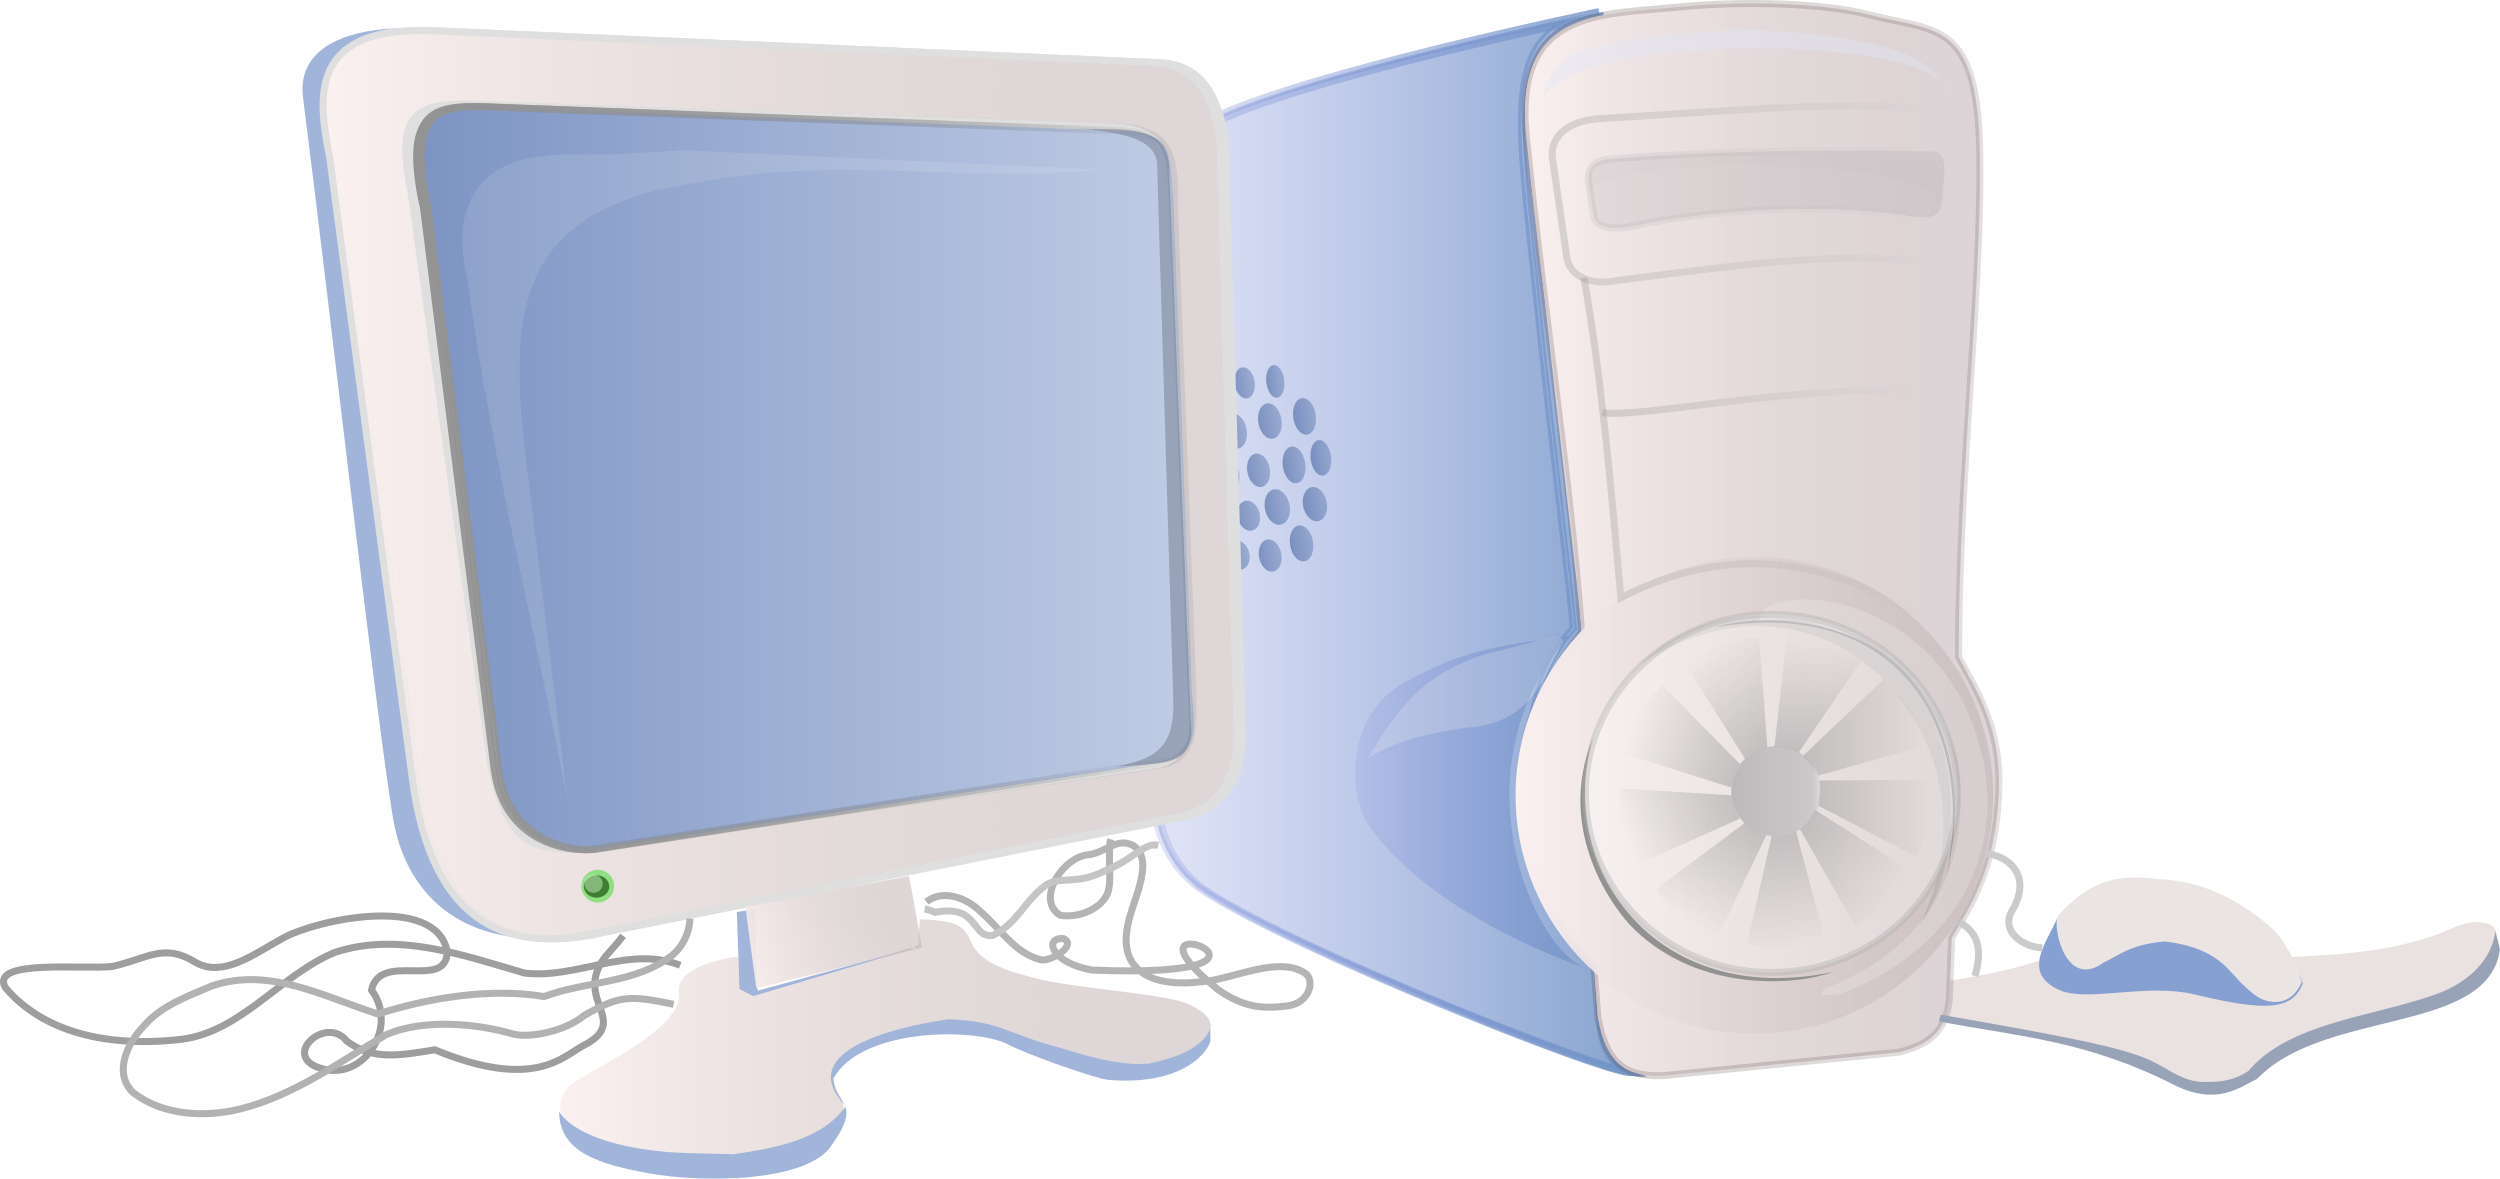 <?xml version="1.0" encoding="UTF-8" standalone="no"?>
<!-- Created with Inkscape (http://www.inkscape.org/) -->
<svg
   xmlns:dc="http://purl.org/dc/elements/1.1/"
   xmlns:cc="http://creativecommons.org/ns#"
   xmlns:rdf="http://www.w3.org/1999/02/22-rdf-syntax-ns#"
   xmlns:svg="http://www.w3.org/2000/svg"
   xmlns="http://www.w3.org/2000/svg"
   xmlns:xlink="http://www.w3.org/1999/xlink"
   xmlns:sodipodi="http://sodipodi.sourceforge.net/DTD/sodipodi-0.dtd"
   xmlns:inkscape="http://www.inkscape.org/namespaces/inkscape"
   width="355.917"
   height="167.811"
   id="svg2"
   sodipodi:version="0.32"
   inkscape:version="0.46"
   sodipodi:docname="buggi_computer.svg"
   inkscape:output_extension="org.inkscape.output.svg.inkscape"
   version="1.0">
  <defs
     id="defs4">
    <linearGradient
       id="linearGradient4515">
      <stop
         style="stop-color: rgb(125, 148, 195); stop-opacity: 1;"
         offset="0"
         id="stop4517" />
      <stop
         id="stop4549"
         offset="1"
         style="stop-color: rgb(130, 154, 202); stop-opacity: 0.498;" />
      <stop
         style="stop-color: rgb(135, 160, 210); stop-opacity: 0;"
         offset="1"
         id="stop4519" />
    </linearGradient>
    <linearGradient
       id="linearGradient4505">
      <stop
         id="stop4513"
         offset="0"
         style="stop-color: rgb(84, 84, 106); stop-opacity: 0.498;" />
      <stop
         style="stop-color: rgb(179, 179, 195); stop-opacity: 0;"
         offset="1"
         id="stop4509" />
    </linearGradient>
    <linearGradient
       id="linearGradient3808">
      <stop
         style="stop-color: rgb(140, 176, 226); stop-opacity: 0.812;"
         offset="0"
         id="stop3810" />
      <stop
         id="stop3911"
         offset="1"
         style="stop-color: rgb(206, 214, 221); stop-opacity: 0.46;" />
      <stop
         style="stop-color: rgb(0, 0, 0); stop-opacity: 0;"
         offset="1"
         id="stop3812" />
    </linearGradient>
    <linearGradient
       id="linearGradient3800">
      <stop
         id="stop3802"
         offset="0"
         style="stop-color: rgb(97, 97, 243); stop-opacity: 1;" />
      <stop
         style="stop-color: rgb(105, 122, 220); stop-opacity: 0.925;"
         offset="0.5"
         id="stop3804" />
      <stop
         id="stop3806"
         offset="1"
         style="stop-color: rgb(113, 148, 197); stop-opacity: 0.855;" />
    </linearGradient>
    <linearGradient
       id="linearGradient3393">
      <stop
         style="stop-color: rgb(251, 241, 241); stop-opacity: 1;"
         offset="0"
         id="stop3395" />
      <stop
         id="stop3401"
         offset="1"
         style="stop-color: rgb(190, 175, 175); stop-opacity: 0.498;" />
      <stop
         style="stop-color: rgb(251, 241, 241); stop-opacity: 0;"
         offset="1"
         id="stop3397" />
    </linearGradient>
    <linearGradient
       id="linearGradient3385">
      <stop
         style="stop-color: rgb(251, 241, 241); stop-opacity: 1;"
         offset="0"
         id="stop3387" />
      <stop
         style="stop-color: rgb(251, 241, 241); stop-opacity: 0;"
         offset="1"
         id="stop3389" />
    </linearGradient>
    <linearGradient
       id="linearGradient3596">
      <stop
         style="stop-color: rgb(97, 97, 243); stop-opacity: 1;"
         offset="0"
         id="stop3598" />
      <stop
         id="stop3798"
         offset="0.5"
         style="stop-color: rgb(105, 122, 220); stop-opacity: 0.925;" />
      <stop
         style="stop-color: rgb(113, 148, 197); stop-opacity: 0.855;"
         offset="1"
         id="stop3600" />
    </linearGradient>
    <linearGradient
       id="linearGradient3353">
      <stop
         style="stop-color: rgb(15, 25, 44); stop-opacity: 1;"
         offset="0"
         id="stop3355" />
      <stop
         id="stop3365"
         offset="0.136"
         style="stop-color: rgb(12, 53, 129); stop-opacity: 0.728;" />
      <stop
         style="stop-color: rgb(236, 240, 247); stop-opacity: 0;"
         offset="1"
         id="stop3357" />
    </linearGradient>
    <linearGradient
       id="linearGradient8225">
      <stop
         style="stop-color: rgb(35, 57, 125); stop-opacity: 0.08;"
         offset="0"
         id="stop8235" />
      <stop
         id="stop8237"
         offset="0.5"
         style="stop-color: rgb(6, 19, 60); stop-opacity: 0.739;" />
      <stop
         style="stop-color: rgb(20, 43, 115); stop-opacity: 0;"
         offset="1"
         id="stop8229" />
    </linearGradient>
    <linearGradient
       id="linearGradient8219">
      <stop
         style="stop-color: rgb(88, 95, 138); stop-opacity: 0.165;"
         offset="0"
         id="stop8221" />
      <stop
         style="stop-color: rgb(113, 148, 197); stop-opacity: 0.855;"
         offset="1"
         id="stop8223" />
    </linearGradient>
    <linearGradient
       inkscape:collect="always"
       id="linearGradient3454">
      <stop
         style="stop-color: rgb(147, 147, 147); stop-opacity: 1;"
         offset="0"
         id="stop3456" />
      <stop
         style="stop-color: rgb(147, 147, 147); stop-opacity: 0;"
         offset="1"
         id="stop3458" />
    </linearGradient>
    <linearGradient
       inkscape:collect="always"
       id="linearGradient3446">
      <stop
         style="stop-color: rgb(147, 147, 147); stop-opacity: 1;"
         offset="0"
         id="stop3448" />
      <stop
         style="stop-color: rgb(147, 147, 147); stop-opacity: 0;"
         offset="1"
         id="stop3450" />
    </linearGradient>
    <linearGradient
       id="linearGradient3380">
      <stop
         style="stop-color: rgb(147, 147, 147); stop-opacity: 0.324;"
         offset="0"
         id="stop3382" />
      <stop
         style="stop-color: rgb(147, 147, 147); stop-opacity: 0;"
         offset="1"
         id="stop3384" />
    </linearGradient>
    <linearGradient
       id="linearGradient3372">
      <stop
         style="stop-color: rgb(147, 147, 147); stop-opacity: 0.483;"
         offset="0"
         id="stop3374" />
      <stop
         style="stop-color: rgb(147, 147, 147); stop-opacity: 0;"
         offset="1"
         id="stop3376" />
    </linearGradient>
    <linearGradient
       id="linearGradient3364">
      <stop
         style="stop-color: rgb(123, 125, 130); stop-opacity: 0.949;"
         offset="0"
         id="stop3366" />
      <stop
         id="stop4416"
         offset="0.881"
         style="stop-color: rgb(139, 139, 144); stop-opacity: 0.642;" />
      <stop
         id="stop3478"
         offset="0.947"
         style="stop-color: rgb(192, 192, 197); stop-opacity: 0.994;" />
      <stop
         style="stop-color: rgb(190, 196, 217); stop-opacity: 0;"
         offset="1"
         id="stop3368" />
    </linearGradient>
    <linearGradient
       id="linearGradient3342">
      <stop
         id="stop3344"
         offset="0"
         style="stop-color: rgb(251, 251, 251); stop-opacity: 0.46;" />
      <stop
         style="stop-color: rgb(94, 91, 99); stop-opacity: 0.125;"
         offset="1"
         id="stop7811" />
      <stop
         id="stop3346"
         offset="1"
         style="stop-color: rgb(0, 0, 0); stop-opacity: 0;" />
    </linearGradient>
    <linearGradient
       id="linearGradient3298">
      <stop
         id="stop3300"
         offset="0"
         style="stop-color: rgb(140, 152, 226); stop-opacity: 0.165;" />
      <stop
         id="stop3302"
         offset="1"
         style="stop-color: rgb(113, 148, 197); stop-opacity: 0.855;" />
    </linearGradient>
    <linearGradient
       id="linearGradient3282">
      <stop
         id="stop3314"
         offset="0"
         style="stop-color: rgb(93, 71, 71); stop-opacity: 0.239;" />
      <stop
         style="stop-color: rgb(51, 22, 22); stop-opacity: 0.131;"
         offset="1"
         id="stop3286" />
    </linearGradient>
    <linearGradient
       id="linearGradient3274">
      <stop
         style="stop-color: rgb(237, 239, 251); stop-opacity: 1;"
         offset="0"
         id="stop3276" />
      <stop
         style="stop-color: rgb(241, 234, 234); stop-opacity: 0.852;"
         offset="0"
         id="stop3278" />
    </linearGradient>
    <inkscape:perspective
       sodipodi:type="inkscape:persp3d"
       inkscape:vp_x="0 : 526.18109 : 1"
       inkscape:vp_y="0 : 1000 : 0"
       inkscape:vp_z="744.09448 : 526.18109 : 1"
       inkscape:persp3d-origin="372.04724 : 350.78739 : 1"
       id="perspective10" />
    <filter
       inkscape:collect="always"
       id="filter7082"
       x="-0.429"
       width="1.859"
       y="-0.429"
       height="1.858">
      <feGaussianBlur
         inkscape:collect="always"
         stdDeviation="2.294"
         id="feGaussianBlur7084" />
    </filter>
    <filter
       inkscape:collect="always"
       id="filter7205">
      <feGaussianBlur
         inkscape:collect="always"
         stdDeviation="0.809"
         id="feGaussianBlur7207" />
    </filter>
    <linearGradient
       inkscape:collect="always"
       xlink:href="#linearGradient3364"
       id="linearGradient7340"
       gradientUnits="userSpaceOnUse"
       x1="137.693"
       y1="223.726"
       x2="192.457"
       y2="223.726" />
    <linearGradient
       inkscape:collect="always"
       xlink:href="#linearGradient3298"
       id="linearGradient7356"
       x1="137.693"
       y1="223.726"
       x2="192.457"
       y2="223.726"
       gradientUnits="userSpaceOnUse" />
    <filter
       inkscape:collect="always"
       id="filter8215"
       x="-0.069"
       width="1.138"
       y="-0.209"
       height="1.418">
      <feGaussianBlur
         inkscape:collect="always"
         stdDeviation="0.699"
         id="feGaussianBlur8217" />
    </filter>
    <linearGradient
       inkscape:collect="always"
       xlink:href="#linearGradient3298"
       id="linearGradient8285"
       x1="77.53"
       y1="176.967"
       x2="115.068"
       y2="176.967"
       gradientUnits="userSpaceOnUse" />
    <filter
       inkscape:collect="always"
       id="filter3303">
      <feGaussianBlur
         inkscape:collect="always"
         stdDeviation="0.8"
         id="feGaussianBlur3305" />
    </filter>
    <linearGradient
       inkscape:collect="always"
       xlink:href="#linearGradient3353"
       id="linearGradient3359"
       x1="85.642"
       y1="171.61"
       x2="96.325"
       y2="171.61"
       gradientUnits="userSpaceOnUse" />
    <linearGradient
       inkscape:collect="always"
       xlink:href="#linearGradient3298"
       id="linearGradient3516"
       gradientUnits="userSpaceOnUse"
       gradientTransform="translate(-5.38575e-2,0.101)"
       x1="66.136"
       y1="194.224"
       x2="143.839"
       y2="194.224" />
    <linearGradient
       inkscape:collect="always"
       xlink:href="#linearGradient3298"
       id="linearGradient3518"
       gradientUnits="userSpaceOnUse"
       gradientTransform="translate(-5.38575e-2,0.101)"
       x1="66.136"
       y1="193.621"
       x2="143.839"
       y2="193.621" />
    <linearGradient
       inkscape:collect="always"
       xlink:href="#linearGradient3274"
       id="linearGradient3520"
       gradientUnits="userSpaceOnUse"
       gradientTransform="matrix(1,0,0,1,3.97049e-4,-9.1714e-2)"
       x1="126.216"
       y1="192.973"
       x2="195.083"
       y2="192.973" />
    <linearGradient
       inkscape:collect="always"
       xlink:href="#linearGradient3282"
       id="linearGradient3522"
       gradientUnits="userSpaceOnUse"
       gradientTransform="matrix(1,0,0,1,3.97049e-4,-9.1714e-2)"
       x1="126.216"
       y1="192.973"
       x2="195.083"
       y2="192.973" />
    <linearGradient
       inkscape:collect="always"
       xlink:href="#linearGradient3298"
       id="linearGradient3524"
       gradientUnits="userSpaceOnUse"
       x1="102.293"
       y1="229.729"
       x2="138.108"
       y2="229.729" />
    <linearGradient
       inkscape:collect="always"
       xlink:href="#linearGradient3380"
       id="linearGradient3528"
       gradientUnits="userSpaceOnUse"
       gradientTransform="translate(-0.578,-1.173)"
       x1="131.941"
       y1="143.56"
       x2="188.172"
       y2="143.56" />
    <linearGradient
       inkscape:collect="always"
       xlink:href="#linearGradient3446"
       id="linearGradient3530"
       gradientUnits="userSpaceOnUse"
       x1="136.511"
       y1="142.167"
       x2="188.242"
       y2="142.167" />
    <linearGradient
       inkscape:collect="always"
       xlink:href="#linearGradient3353"
       id="linearGradient3590"
       gradientUnits="userSpaceOnUse"
       x1="85.642"
       y1="171.61"
       x2="96.325"
       y2="171.61" />
    <linearGradient
       inkscape:collect="always"
       xlink:href="#linearGradient3380"
       id="linearGradient3592"
       gradientUnits="userSpaceOnUse"
       x1="135.807"
       y1="177.815"
       x2="186.512"
       y2="177.815" />
    <linearGradient
       inkscape:collect="always"
       xlink:href="#linearGradient3380"
       id="linearGradient3594"
       gradientUnits="userSpaceOnUse"
       gradientTransform="matrix(0.997,7.12374e-2,-7.12374e-2,0.997,14.084,1.661)"
       x1="137.831"
       y1="170.187"
       x2="180.665"
       y2="170.187" />
    <filter
       inkscape:collect="always"
       id="filter3623"
       x="-0.039"
       width="1.078"
       y="-0.222"
       height="1.443">
      <feGaussianBlur
         inkscape:collect="always"
         stdDeviation="0.931"
         id="feGaussianBlur3625" />
    </filter>
    <linearGradient
       inkscape:collect="always"
       xlink:href="#linearGradient3393"
       id="linearGradient3634"
       x1="128.818"
       y1="180.428"
       x2="262.525"
       y2="180.428"
       gradientUnits="userSpaceOnUse" />
    <filter
       inkscape:collect="always"
       id="filter4469"
       x="-0.274"
       width="1.548"
       y="-0.621"
       height="2.241">
      <feGaussianBlur
         inkscape:collect="always"
         stdDeviation="0.538"
         id="feGaussianBlur4471" />
    </filter>
    <linearGradient
       inkscape:collect="always"
       xlink:href="#linearGradient4515"
       id="linearGradient4525"
       gradientUnits="userSpaceOnUse"
       x1="144.875"
       y1="182.859"
       x2="254.631"
       y2="182.859"
       gradientTransform="translate(-47.563,67.073)" />
    <linearGradient
       inkscape:collect="always"
       xlink:href="#linearGradient3393"
       id="linearGradient4529"
       gradientUnits="userSpaceOnUse"
       x1="128.818"
       y1="180.428"
       x2="262.525"
       y2="180.428"
       gradientTransform="translate(-40.483,57.507)" />
    <linearGradient
       inkscape:collect="always"
       xlink:href="#linearGradient4515"
       id="linearGradient4532"
       gradientUnits="userSpaceOnUse"
       gradientTransform="translate(-39.566,58.577)"
       x1="144.875"
       y1="182.859"
       x2="254.631"
       y2="182.859" />
    <linearGradient
       inkscape:collect="always"
       xlink:href="#linearGradient3353"
       id="linearGradient3506"
       gradientUnits="userSpaceOnUse"
       x1="85.642"
       y1="171.61"
       x2="96.325"
       y2="171.61" />
    <linearGradient
       inkscape:collect="always"
       xlink:href="#linearGradient3446"
       id="linearGradient3572"
       gradientUnits="userSpaceOnUse"
       gradientTransform="translate(-102.685,-78.182)"
       x1="144.875"
       y1="182.859"
       x2="254.631"
       y2="182.859" />
    <linearGradient
       inkscape:collect="always"
       xlink:href="#linearGradient4515"
       id="linearGradient3575"
       gradientUnits="userSpaceOnUse"
       gradientTransform="translate(-292.775,-19.784)"
       x1="144.875"
       y1="182.859"
       x2="254.631"
       y2="182.859" />
    <linearGradient
       inkscape:collect="always"
       xlink:href="#linearGradient3446"
       id="linearGradient3577"
       gradientUnits="userSpaceOnUse"
       gradientTransform="translate(-292.775,-19.784)"
       x1="144.875"
       y1="182.859"
       x2="254.631"
       y2="182.859" />
    <linearGradient
       inkscape:collect="always"
       xlink:href="#linearGradient3393"
       id="linearGradient3663"
       gradientUnits="userSpaceOnUse"
       gradientTransform="translate(-114.954,-104.34)"
       x1="128.818"
       y1="180.428"
       x2="262.525"
       y2="180.428" />
    <linearGradient
       inkscape:collect="always"
       xlink:href="#linearGradient4515"
       id="linearGradient3670"
       gradientUnits="userSpaceOnUse"
       gradientTransform="translate(-113.526,-92.118)"
       x1="144.875"
       y1="182.859"
       x2="254.631"
       y2="182.859" />
    <linearGradient
       inkscape:collect="always"
       xlink:href="#linearGradient3446"
       id="linearGradient3672"
       gradientUnits="userSpaceOnUse"
       gradientTransform="translate(-113.526,-92.118)"
       x1="144.875"
       y1="182.859"
       x2="254.631"
       y2="182.859" />
    <linearGradient
       inkscape:collect="always"
       xlink:href="#linearGradient3446"
       id="linearGradient3678"
       gradientUnits="userSpaceOnUse"
       gradientTransform="translate(-141.564,-128.085)"
       x1="144.875"
       y1="182.859"
       x2="254.631"
       y2="182.859" />
    <linearGradient
       inkscape:collect="always"
       xlink:href="#linearGradient4515"
       id="linearGradient3686"
       gradientUnits="userSpaceOnUse"
       gradientTransform="translate(-552.657,372.581)"
       x1="144.875"
       y1="182.859"
       x2="254.631"
       y2="182.859" />
    <linearGradient
       inkscape:collect="always"
       xlink:href="#linearGradient3446"
       id="linearGradient3688"
       gradientUnits="userSpaceOnUse"
       gradientTransform="translate(-552.657,372.581)"
       x1="144.875"
       y1="182.859"
       x2="254.631"
       y2="182.859" />
    <linearGradient
       inkscape:collect="always"
       xlink:href="#linearGradient4515"
       id="linearGradient3699"
       gradientUnits="userSpaceOnUse"
       gradientTransform="translate(-552.657,372.581)"
       x1="144.875"
       y1="182.859"
       x2="254.631"
       y2="182.859" />
    <linearGradient
       inkscape:collect="always"
       xlink:href="#linearGradient3446"
       id="linearGradient3701"
       gradientUnits="userSpaceOnUse"
       gradientTransform="translate(-552.657,372.581)"
       x1="144.875"
       y1="182.859"
       x2="254.631"
       y2="182.859" />
    <linearGradient
       inkscape:collect="always"
       xlink:href="#linearGradient3353"
       id="linearGradient3503"
       gradientUnits="userSpaceOnUse"
       x1="85.642"
       y1="171.61"
       x2="96.325"
       y2="171.61" />
    <linearGradient
       inkscape:collect="always"
       xlink:href="#linearGradient3353"
       id="linearGradient3815"
       gradientUnits="userSpaceOnUse"
       x1="85.642"
       y1="171.61"
       x2="96.325"
       y2="171.61" />
    <linearGradient
       inkscape:collect="always"
       xlink:href="#linearGradient3353"
       id="linearGradient4110"
       gradientUnits="userSpaceOnUse"
       x1="85.642"
       y1="171.61"
       x2="96.325"
       y2="171.61" />
    <linearGradient
       inkscape:collect="always"
       xlink:href="#linearGradient3393"
       id="linearGradient4112"
       gradientUnits="userSpaceOnUse"
       gradientTransform="translate(-120.838,-42.412)"
       x1="76.102"
       y1="199.791"
       x2="145.353"
       y2="199.791" />
    <linearGradient
       inkscape:collect="always"
       xlink:href="#linearGradient3282"
       id="linearGradient4114"
       gradientUnits="userSpaceOnUse"
       gradientTransform="matrix(1,0,0,1,-170.562,-35.66)"
       x1="126.216"
       y1="192.973"
       x2="195.083"
       y2="192.973" />
    <linearGradient
       inkscape:collect="always"
       xlink:href="#linearGradient3380"
       id="linearGradient4216"
       gradientUnits="userSpaceOnUse"
       gradientTransform="matrix(0.997,7.12374e-2,-7.12374e-2,0.997,134.785,412.58)"
       x1="137.831"
       y1="170.187"
       x2="180.665"
       y2="170.187" />
    <linearGradient
       inkscape:collect="always"
       xlink:href="#linearGradient3380"
       id="linearGradient4219"
       gradientUnits="userSpaceOnUse"
       gradientTransform="translate(120.999,410.027)"
       x1="135.807"
       y1="177.815"
       x2="186.512"
       y2="177.815" />
    <linearGradient
       inkscape:collect="always"
       xlink:href="#linearGradient3446"
       id="linearGradient4235"
       gradientUnits="userSpaceOnUse"
       gradientTransform="translate(120.701,410.027)"
       x1="136.511"
       y1="142.167"
       x2="188.242"
       y2="142.167" />
    <linearGradient
       inkscape:collect="always"
       xlink:href="#linearGradient3380"
       id="linearGradient4238"
       gradientUnits="userSpaceOnUse"
       gradientTransform="translate(120.123,408.854)"
       x1="131.941"
       y1="143.56"
       x2="188.172"
       y2="143.56" />
    <linearGradient
       inkscape:collect="always"
       xlink:href="#linearGradient3353"
       id="linearGradient4336"
       gradientUnits="userSpaceOnUse"
       x1="85.642"
       y1="171.61"
       x2="96.325"
       y2="171.61" />
    <linearGradient
       inkscape:collect="always"
       xlink:href="#linearGradient3353"
       id="linearGradient4402"
       gradientUnits="userSpaceOnUse"
       x1="85.642"
       y1="171.61"
       x2="96.325"
       y2="171.61" />
    <linearGradient
       inkscape:collect="always"
       xlink:href="#linearGradient3353"
       id="linearGradient4404"
       gradientUnits="userSpaceOnUse"
       x1="85.642"
       y1="171.61"
       x2="96.325"
       y2="171.61" />
    <linearGradient
       inkscape:collect="always"
       xlink:href="#linearGradient3353"
       id="linearGradient4406"
       gradientUnits="userSpaceOnUse"
       x1="85.642"
       y1="171.61"
       x2="96.325"
       y2="171.61" />
    <linearGradient
       inkscape:collect="always"
       xlink:href="#linearGradient3353"
       id="linearGradient4408"
       gradientUnits="userSpaceOnUse"
       x1="85.642"
       y1="171.61"
       x2="96.325"
       y2="171.61" />
    <linearGradient
       inkscape:collect="always"
       xlink:href="#linearGradient3353"
       id="linearGradient4410"
       gradientUnits="userSpaceOnUse"
       x1="85.642"
       y1="171.61"
       x2="96.325"
       y2="171.61" />
    <linearGradient
       inkscape:collect="always"
       xlink:href="#linearGradient3353"
       id="linearGradient4412"
       gradientUnits="userSpaceOnUse"
       x1="85.642"
       y1="171.61"
       x2="96.325"
       y2="171.61" />
    <linearGradient
       inkscape:collect="always"
       xlink:href="#linearGradient3353"
       id="linearGradient4414"
       gradientUnits="userSpaceOnUse"
       x1="85.642"
       y1="171.61"
       x2="96.325"
       y2="171.61" />
    <linearGradient
       inkscape:collect="always"
       xlink:href="#linearGradient3353"
       id="linearGradient4416"
       gradientUnits="userSpaceOnUse"
       x1="85.642"
       y1="171.61"
       x2="96.325"
       y2="171.61" />
    <linearGradient
       inkscape:collect="always"
       xlink:href="#linearGradient3353"
       id="linearGradient4418"
       gradientUnits="userSpaceOnUse"
       x1="85.642"
       y1="171.61"
       x2="96.325"
       y2="171.61" />
    <linearGradient
       inkscape:collect="always"
       xlink:href="#linearGradient3353"
       id="linearGradient4420"
       gradientUnits="userSpaceOnUse"
       x1="85.642"
       y1="171.61"
       x2="96.325"
       y2="171.61" />
    <linearGradient
       inkscape:collect="always"
       xlink:href="#linearGradient3353"
       id="linearGradient4422"
       gradientUnits="userSpaceOnUse"
       x1="85.642"
       y1="171.61"
       x2="96.325"
       y2="171.61" />
    <linearGradient
       inkscape:collect="always"
       xlink:href="#linearGradient3353"
       id="linearGradient4424"
       gradientUnits="userSpaceOnUse"
       x1="85.642"
       y1="171.61"
       x2="96.325"
       y2="171.61" />
    <linearGradient
       inkscape:collect="always"
       xlink:href="#linearGradient3353"
       id="linearGradient4426"
       gradientUnits="userSpaceOnUse"
       x1="85.642"
       y1="171.61"
       x2="96.325"
       y2="171.61" />
    <linearGradient
       inkscape:collect="always"
       xlink:href="#linearGradient3353"
       id="linearGradient4428"
       gradientUnits="userSpaceOnUse"
       x1="85.642"
       y1="171.61"
       x2="96.325"
       y2="171.61" />
    <linearGradient
       inkscape:collect="always"
       xlink:href="#linearGradient3353"
       id="linearGradient4430"
       gradientUnits="userSpaceOnUse"
       x1="85.642"
       y1="171.61"
       x2="96.325"
       y2="171.61" />
    <linearGradient
       inkscape:collect="always"
       xlink:href="#linearGradient3353"
       id="linearGradient4432"
       gradientUnits="userSpaceOnUse"
       x1="85.642"
       y1="171.61"
       x2="96.325"
       y2="171.61" />
    <linearGradient
       inkscape:collect="always"
       xlink:href="#linearGradient3353"
       id="linearGradient4434"
       gradientUnits="userSpaceOnUse"
       x1="85.642"
       y1="171.61"
       x2="96.325"
       y2="171.61" />
    <linearGradient
       inkscape:collect="always"
       xlink:href="#linearGradient3353"
       id="linearGradient4436"
       gradientUnits="userSpaceOnUse"
       x1="85.642"
       y1="171.61"
       x2="96.325"
       y2="171.61" />
    <linearGradient
       inkscape:collect="always"
       xlink:href="#linearGradient3353"
       id="linearGradient4438"
       gradientUnits="userSpaceOnUse"
       x1="85.642"
       y1="171.61"
       x2="96.325"
       y2="171.61" />
    <linearGradient
       inkscape:collect="always"
       xlink:href="#linearGradient3353"
       id="linearGradient4440"
       gradientUnits="userSpaceOnUse"
       x1="85.642"
       y1="171.61"
       x2="96.325"
       y2="171.61" />
    <filter
       inkscape:collect="always"
       id="filter4463">
      <feGaussianBlur
         inkscape:collect="always"
         stdDeviation="0.515"
         id="feGaussianBlur4465" />
    </filter>
    <linearGradient
       inkscape:collect="always"
       xlink:href="#linearGradient3393"
       id="linearGradient4502"
       gradientUnits="userSpaceOnUse"
       gradientTransform="translate(-300.836,63.166)"
       x1="14.648"
       y1="119.136"
       x2="145.808"
       y2="119.136" />
    <linearGradient
       inkscape:collect="always"
       xlink:href="#linearGradient3446"
       id="linearGradient4504"
       gradientUnits="userSpaceOnUse"
       gradientTransform="translate(133.888,639.27)"
       x1="144.875"
       y1="182.859"
       x2="254.631"
       y2="182.859" />
    <linearGradient
       inkscape:collect="always"
       xlink:href="#linearGradient4515"
       id="linearGradient4506"
       gradientUnits="userSpaceOnUse"
       gradientTransform="translate(134.517,639.27)"
       x1="144.875"
       y1="182.859"
       x2="254.631"
       y2="182.859" />
    <linearGradient
       inkscape:collect="always"
       xlink:href="#linearGradient3446"
       id="linearGradient4508"
       gradientUnits="userSpaceOnUse"
       gradientTransform="translate(134.517,639.27)"
       x1="144.875"
       y1="182.859"
       x2="254.631"
       y2="182.859" />
    <linearGradient
       inkscape:collect="always"
       xlink:href="#linearGradient3298"
       id="linearGradient4533"
       gradientUnits="userSpaceOnUse"
       gradientTransform="matrix(1,0,0,0.997,120.838,409.706)"
       x1="66.136"
       y1="193.621"
       x2="143.839"
       y2="193.621" />
    <filter
       inkscape:collect="always"
       id="filter4568">
      <feGaussianBlur
         inkscape:collect="always"
         stdDeviation="0.21"
         id="feGaussianBlur4570" />
    </filter>
    <linearGradient
       inkscape:collect="always"
       xlink:href="#linearGradient3298"
       id="linearGradient4594"
       gradientUnits="userSpaceOnUse"
       gradientTransform="translate(119.748,409.659)"
       x1="102.293"
       y1="229.729"
       x2="138.108"
       y2="229.729" />
    <linearGradient
       inkscape:collect="always"
       xlink:href="#linearGradient3298"
       id="linearGradient4597"
       gradientUnits="userSpaceOnUse"
       gradientTransform="translate(120.155,408.779)"
       x1="66.136"
       y1="194.224"
       x2="143.839"
       y2="194.224" />
    <linearGradient
       inkscape:collect="always"
       xlink:href="#linearGradient3298"
       id="linearGradient4599"
       gradientUnits="userSpaceOnUse"
       gradientTransform="translate(120.155,408.779)"
       x1="66.136"
       y1="193.621"
       x2="143.839"
       y2="193.621" />
    <filter
       inkscape:collect="always"
       id="filter4863"
       x="-0.189"
       width="1.377"
       y="-0.044"
       height="1.088">
      <feGaussianBlur
         inkscape:collect="always"
         stdDeviation="0.202"
         id="feGaussianBlur4865" />
    </filter>
    <filter
       inkscape:collect="always"
       id="filter4869">
      <feGaussianBlur
         inkscape:collect="always"
         stdDeviation="0.136"
         id="feGaussianBlur4871" />
    </filter>
    <filter
       inkscape:collect="always"
       id="filter4893">
      <feGaussianBlur
         inkscape:collect="always"
         stdDeviation="0.154"
         id="feGaussianBlur4895" />
    </filter>
    <filter
       inkscape:collect="always"
       id="filter5087">
      <feGaussianBlur
         inkscape:collect="always"
         stdDeviation="0.318"
         id="feGaussianBlur5089" />
    </filter>
    <filter
       inkscape:collect="always"
       id="filter3402">
      <feGaussianBlur
         inkscape:collect="always"
         stdDeviation="0.201"
         id="feGaussianBlur3404" />
    </filter>
    <filter
       inkscape:collect="always"
       id="filter3426">
      <feGaussianBlur
         inkscape:collect="always"
         stdDeviation="0.062"
         id="feGaussianBlur3428" />
    </filter>
    <linearGradient
       inkscape:collect="always"
       xlink:href="#linearGradient3393"
       id="linearGradient3436"
       x1="22.674"
       y1="288.647"
       x2="79.325"
       y2="288.647"
       gradientUnits="userSpaceOnUse" />
    <filter
       inkscape:collect="always"
       id="filter3479">
      <feGaussianBlur
         inkscape:collect="always"
         stdDeviation="1.035"
         id="feGaussianBlur3481" />
    </filter>
    <linearGradient
       inkscape:collect="always"
       xlink:href="#linearGradient3393"
       id="linearGradient3493"
       x1="111.346"
       y1="672.96"
       x2="203.972"
       y2="672.96"
       gradientUnits="userSpaceOnUse" />
    <linearGradient
       inkscape:collect="always"
       xlink:href="#linearGradient3393"
       id="linearGradient3501"
       x1="136.38"
       y1="660.526"
       x2="163.876"
       y2="653.763"
       gradientUnits="userSpaceOnUse" />
    <linearGradient
       inkscape:collect="always"
       xlink:href="#linearGradient3393"
       id="linearGradient3511"
       gradientUnits="userSpaceOnUse"
       x1="136.38"
       y1="660.526"
       x2="163.876"
       y2="653.763"
       gradientTransform="translate(93.903,22.584)" />
    <linearGradient
       inkscape:collect="always"
       xlink:href="#linearGradient3393"
       id="linearGradient3517"
       gradientUnits="userSpaceOnUse"
       gradientTransform="translate(93.903,22.584)"
       x1="136.38"
       y1="660.526"
       x2="163.876"
       y2="653.763" />
    <linearGradient
       inkscape:collect="always"
       xlink:href="#linearGradient3446"
       id="linearGradient3867"
       gradientUnits="userSpaceOnUse"
       gradientTransform="translate(25.798,106.41)"
       x1="164.806"
       y1="219.006"
       x2="182.263"
       y2="219.006" />
    <linearGradient
       inkscape:collect="always"
       xlink:href="#linearGradient3454"
       id="linearGradient3869"
       gradientUnits="userSpaceOnUse"
       gradientTransform="translate(25.798,106.41)"
       x1="166.839"
       y1="231.888"
       x2="183.196"
       y2="231.888" />
    <linearGradient
       inkscape:collect="always"
       xlink:href="#linearGradient3364"
       id="linearGradient3871"
       gradientUnits="userSpaceOnUse"
       spreadMethod="pad"
       x1="154.204"
       y1="228.534"
       x2="167.027"
       y2="228.534" />
    <linearGradient
       inkscape:collect="always"
       xlink:href="#linearGradient3454"
       id="linearGradient3873"
       gradientUnits="userSpaceOnUse"
       gradientTransform="matrix(0.841,0.541,-0.541,0.841,174.345,56.172)"
       x1="166.839"
       y1="231.888"
       x2="183.196"
       y2="231.888" />
    <linearGradient
       inkscape:collect="always"
       xlink:href="#linearGradient3454"
       id="linearGradient3875"
       gradientUnits="userSpaceOnUse"
       gradientTransform="matrix(0.252,0.968,-0.968,0.252,366.733,121.29)"
       x1="166.839"
       y1="231.888"
       x2="183.196"
       y2="231.888" />
    <linearGradient
       inkscape:collect="always"
       xlink:href="#linearGradient3454"
       id="linearGradient3877"
       gradientUnits="userSpaceOnUse"
       gradientTransform="matrix(-0.435,0.9,-0.9,-0.435,462.15,288.772)"
       x1="166.839"
       y1="231.888"
       x2="183.196"
       y2="231.888" />
    <linearGradient
       inkscape:collect="always"
       xlink:href="#linearGradient3454"
       id="linearGradient3879"
       gradientUnits="userSpaceOnUse"
       gradientTransform="matrix(-0.914,0.405,-0.405,-0.914,426.314,477.678)"
       x1="166.839"
       y1="231.888"
       x2="183.196"
       y2="231.888" />
    <linearGradient
       inkscape:collect="always"
       xlink:href="#linearGradient3454"
       id="linearGradient3881"
       gradientUnits="userSpaceOnUse"
       gradientTransform="matrix(-0.952,-0.307,0.307,-0.952,269.962,600.866)"
       x1="166.839"
       y1="231.888"
       x2="183.196"
       y2="231.888" />
    <linearGradient
       inkscape:collect="always"
       xlink:href="#linearGradient3454"
       id="linearGradient3883"
       gradientUnits="userSpaceOnUse"
       gradientTransform="matrix(-0.527,-0.85,0.85,-0.527,78.06,591.408)"
       x1="166.839"
       y1="231.888"
       x2="183.196"
       y2="231.888" />
    <linearGradient
       inkscape:collect="always"
       xlink:href="#linearGradient3454"
       id="linearGradient3885"
       gradientUnits="userSpaceOnUse"
       gradientTransform="matrix(0.118,-0.993,0.993,0.118,-58.083,467.577)"
       x1="166.839"
       y1="231.888"
       x2="183.196"
       y2="231.888" />
    <linearGradient
       inkscape:collect="always"
       xlink:href="#linearGradient3393"
       id="linearGradient2644"
       gradientUnits="userSpaceOnUse"
       x1="22.674"
       y1="288.647"
       x2="79.325"
       y2="288.647" />
  </defs>
  <sodipodi:namedview
     id="base"
     pagecolor="#ffffff"
     bordercolor="#666666"
     borderopacity="1.0"
     gridtolerance="10000"
     guidetolerance="10"
     objecttolerance="10"
     inkscape:pageopacity="0.0"
     inkscape:pageshadow="2"
     inkscape:zoom="4.0982678"
     inkscape:cx="186.75318"
     inkscape:cy="377.79749"
     inkscape:document-units="px"
     inkscape:current-layer="layer1"
     showgrid="false"
     inkscape:window-width="1280"
     inkscape:window-height="974"
     inkscape:window-x="0"
     inkscape:window-y="18"
     showguides="true"
     inkscape:guide-bbox="true">
    <sodipodi:guide
       orientation="0,1"
       position="57.687,986.632"
       id="guide3608" />
  </sodipodi:namedview>
  <g
     inkscape:label="Layer 1"
     inkscape:groupmode="layer"
     id="layer1"
     transform="translate(-31.601,-525.233)">
    <path
       style="fill:#eae1e1;fill-opacity:1;fill-rule:evenodd;stroke:none;stroke-width:1px;stroke-linecap:butt;stroke-linejoin:miter;stroke-opacity:1"
       d="M 289.472,667.52 C 292.622,665.908 332.311,674.248 338.943,677.73 C 343.116,680.63 350.864,679.467 353.288,677.111 C 361.896,668.746 372.53,673.01 383.884,663.982 C 384.689,662.877 385.316,661.934 385.787,661.13 C 387.655,657.936 387.054,656.928 385.314,656.622 C 382.8,656.106 380.659,657.492 378.358,658.344 C 369.791,661.32 362.441,661.105 353.522,661.755 L 327.581,659.513 C 318.222,664.857 302.818,665.365 289.472,667.52 z"
       id="path3619"
       sodipodi:nodetypes="ccscsccccc" />
    <path
       style="fill:#87a0d2;fill-opacity:1;fill-rule:evenodd;stroke:none;stroke-width:1px;stroke-linecap:butt;stroke-linejoin:miter;stroke-opacity:1"
       d="M 325.231,666.357 C 329.5,667.777 337.352,665.192 344.108,666.823 C 354.254,669.271 358.012,669.049 359.44,665.212 C 358.213,660.798 349.492,661.353 340.676,659.23 C 332.72,658.245 327.401,669.078 324.51,655.842 C 323.208,659.201 318.971,663.915 325.231,666.357 z"
       id="path3604"
       sodipodi:nodetypes="cscccc" />
    <path
       style="fill:#eae5e2;fill-opacity:1;fill-rule:evenodd;stroke:none;stroke-width:0.86px;stroke-linecap:butt;stroke-linejoin:miter;stroke-opacity:1"
       d="M 354.89,657.239 C 357.177,659.375 358.115,661.793 359.298,665.06 C 357.76,668.497 355.059,667.953 354.086,667.659 C 352.422,667.192 350.283,664.792 349.121,663.503 C 346.99,661.137 344.202,659.81 339.824,659.262 C 334.876,659.693 333.429,661.157 331.001,662.317 C 325.858,666.001 323.873,657.791 324.504,655.693 C 329.304,650.343 333.113,649.674 339.112,650.4 C 345.219,650.695 350.298,653.288 354.89,657.239 z"
       id="path3606"
       sodipodi:nodetypes="cccsccccc" />
    <path
       style="opacity:1;fill:#ffffff;fill-opacity:1;fill-rule:evenodd;stroke:url(#linearGradient4533);stroke-width:0.998px;stroke-linecap:butt;stroke-linejoin:miter;stroke-opacity:1"
       d="M 189.409,557.287 C 182.285,581.853 197.137,643.358 197.137,643.358 C 198.243,646.942 200.261,650.082 203.864,652.381 C 217.228,660.906 259.867,677.752 264.18,677.969 C 259.862,675.222 260.014,673.973 259.731,660.771 C 245.384,647.316 248.161,623.367 256.269,614.905 C 255.746,608.563 253.205,588.749 251.098,568.508 C 248.308,541.709 245.666,529.933 259.936,527.438 C 259.936,527.438 215.52,536.623 203.707,543.185 C 198.436,546.113 191.085,551.509 189.409,557.287 z"
       id="path3653"
       sodipodi:nodetypes="ccscccscss" />
    <path
       style="fill:url(#linearGradient4597);fill-opacity:1;fill-rule:evenodd;stroke:url(#linearGradient4599);stroke-width:1px;stroke-linecap:butt;stroke-linejoin:miter;stroke-opacity:1"
       d="M 188.725,556.837 C 181.601,581.482 196.452,643.186 196.452,643.186 C 197.558,646.782 199.576,649.932 203.18,652.238 C 216.543,660.791 259.181,677.691 263.494,677.909 C 259.175,675.153 259.328,673.9 259.045,660.656 C 244.699,647.157 247.475,623.13 255.583,614.642 C 255.06,608.279 252.519,588.401 250.412,568.094 C 247.623,541.208 244.98,529.395 259.25,526.892 C 259.25,526.892 214.835,536.106 203.023,542.69 C 197.752,545.627 190.4,551.04 188.725,556.837 z"
       id="path2391"
       sodipodi:nodetypes="ccscccscss" />
    <path
       style="fill:url(#linearGradient4594);fill-opacity:1;fill-rule:evenodd;stroke:#bec4d9;stroke-width:1px;stroke-linecap:butt;stroke-linejoin:miter;stroke-opacity:0"
       d="M 231.607,622.354 C 223.063,627.077 223.762,637.809 225.963,641.945 C 232.362,651.986 247.166,659.574 257.355,663.04 C 250.03,660.624 238.332,634.596 255.022,615.735 C 245.017,617.208 240.151,617.632 231.607,622.354 z"
       id="path2400"
       sodipodi:nodetypes="ccccz" />
    <g
       id="g7436"
       style="fill:url(#linearGradient4440);fill-opacity:1;filter:url(#filter4893)"
       transform="matrix(1.938,2.39125e-2,-2.70887e-2,2.195,39.076,213.031)">
      <path
         transform="matrix(0.985,-0.151,0.174,0.856,-28.536,38.055)"
         d="M 89.489,172.201 A 0.827,1.286 0 1 1 87.835,172.201 A 0.827,1.286 0 1 1 89.489,172.201 z"
         sodipodi:ry="1.28573"
         sodipodi:rx="0.82693285"
         sodipodi:cy="172.2005"
         sodipodi:cx="88.662369"
         id="path7398"
         style="opacity:0.707;fill:url(#linearGradient4402);fill-opacity:1;fill-rule:evenodd;stroke:none;stroke-width:1;stroke-miterlimit:4;stroke-dasharray:none;stroke-dashoffset:0;stroke-opacity:0"
         sodipodi:type="arc" />
      <path
         transform="matrix(0.991,-0.147,0.175,0.836,-27,40.817)"
         d="M 89.489,172.201 A 0.827,1.286 0 1 1 87.835,172.201 A 0.827,1.286 0 1 1 89.489,172.201 z"
         sodipodi:ry="1.28573"
         sodipodi:rx="0.82693285"
         sodipodi:cy="172.2005"
         sodipodi:cx="88.662369"
         id="path7400"
         style="opacity:0.707;fill:url(#linearGradient4404);fill-opacity:1;fill-rule:evenodd;stroke:none;stroke-width:1;stroke-miterlimit:4;stroke-dasharray:none;stroke-dashoffset:0;stroke-opacity:0"
         sodipodi:type="arc" />
      <path
         transform="matrix(0.985,-0.162,0.174,0.92,-23.696,27.305)"
         d="M 89.489,172.201 A 0.827,1.286 0 1 1 87.835,172.201 A 0.827,1.286 0 1 1 89.489,172.201 z"
         sodipodi:ry="1.28573"
         sodipodi:rx="0.82693285"
         sodipodi:cy="172.2005"
         sodipodi:cx="88.662369"
         id="path7402"
         style="opacity:0.707;fill:url(#linearGradient4406);fill-opacity:1;fill-rule:evenodd;stroke:none;stroke-width:1;stroke-miterlimit:4;stroke-dasharray:none;stroke-dashoffset:0;stroke-opacity:0"
         sodipodi:type="arc" />
      <path
         transform="matrix(0.985,-0.132,0.174,0.751,-26.983,57.08)"
         d="M 89.489,172.201 A 0.827,1.286 0 1 1 87.835,172.201 A 0.827,1.286 0 1 1 89.489,172.201 z"
         sodipodi:ry="1.28573"
         sodipodi:rx="0.82693285"
         sodipodi:cy="172.2005"
         sodipodi:cx="88.662369"
         id="path7404"
         style="opacity:0.707;fill:url(#linearGradient4408);fill-opacity:1;fill-rule:evenodd;stroke:none;stroke-width:1;stroke-miterlimit:4;stroke-dasharray:none;stroke-dashoffset:0;stroke-opacity:0"
         sodipodi:type="arc" />
      <path
         transform="matrix(1.091,-0.157,0.192,0.89,-37.386,34.773)"
         d="M 89.489,172.201 A 0.827,1.286 0 1 1 87.835,172.201 A 0.827,1.286 0 1 1 89.489,172.201 z"
         sodipodi:ry="1.28573"
         sodipodi:rx="0.82693285"
         sodipodi:cy="172.2005"
         sodipodi:cx="88.662369"
         id="path7406"
         style="opacity:0.707;fill:url(#linearGradient4410);fill-opacity:1;fill-rule:evenodd;stroke:none;stroke-width:1;stroke-miterlimit:4;stroke-dasharray:none;stroke-dashoffset:0;stroke-opacity:0"
         sodipodi:type="arc" />
      <path
         transform="matrix(0.985,-0.142,0.174,0.806,-25.363,51.059)"
         d="M 89.489,172.201 A 0.827,1.286 0 1 1 87.835,172.201 A 0.827,1.286 0 1 1 89.489,172.201 z"
         sodipodi:ry="1.28573"
         sodipodi:rx="0.82693285"
         sodipodi:cy="172.2005"
         sodipodi:cx="88.662369"
         id="path7408"
         style="opacity:0.707;fill:url(#linearGradient4412);fill-opacity:1;fill-rule:evenodd;stroke:none;stroke-width:1;stroke-miterlimit:4;stroke-dasharray:none;stroke-dashoffset:0;stroke-opacity:0"
         sodipodi:type="arc" />
      <path
         transform="matrix(1.018,-0.157,0.179,0.89,-29.295,29.204)"
         d="M 89.489,172.201 A 0.827,1.286 0 1 1 87.835,172.201 A 0.827,1.286 0 1 1 89.489,172.201 z"
         sodipodi:ry="1.28573"
         sodipodi:rx="0.82693285"
         sodipodi:cy="172.2005"
         sodipodi:cx="88.662369"
         id="path7410"
         style="opacity:0.707;fill:url(#linearGradient4414);fill-opacity:1;fill-rule:evenodd;stroke:none;stroke-width:1;stroke-miterlimit:4;stroke-dasharray:none;stroke-dashoffset:0;stroke-opacity:0"
         sodipodi:type="arc" />
      <path
         transform="matrix(1.011,-0.153,0.178,0.871,-31.042,32.81)"
         d="M 89.489,172.201 A 0.827,1.286 0 1 1 87.835,172.201 A 0.827,1.286 0 1 1 89.489,172.201 z"
         sodipodi:ry="1.28573"
         sodipodi:rx="0.82693285"
         sodipodi:cy="172.2005"
         sodipodi:cx="88.662369"
         id="path7412"
         style="opacity:0.707;fill:url(#linearGradient4416);fill-opacity:1;fill-rule:evenodd;stroke:none;stroke-width:1;stroke-miterlimit:4;stroke-dasharray:none;stroke-dashoffset:0;stroke-opacity:0"
         sodipodi:type="arc" />
      <path
         transform="matrix(0.878,-0.138,0.155,0.781,-14.639,43.836)"
         d="M 89.489,172.201 A 0.827,1.286 0 1 1 87.835,172.201 A 0.827,1.286 0 1 1 89.489,172.201 z"
         sodipodi:ry="1.28573"
         sodipodi:rx="0.82693285"
         sodipodi:cy="172.2005"
         sodipodi:cx="88.662369"
         id="path7414"
         style="opacity:0.707;fill:url(#linearGradient4418);fill-opacity:1;fill-rule:evenodd;stroke:none;stroke-width:1;stroke-miterlimit:4;stroke-dasharray:none;stroke-dashoffset:0;stroke-opacity:0"
         sodipodi:type="arc" />
      <path
         transform="matrix(0.985,-0.161,0.174,0.915,-22.97,24.924)"
         d="M 89.489,172.201 A 0.827,1.286 0 1 1 87.835,172.201 A 0.827,1.286 0 1 1 89.489,172.201 z"
         sodipodi:ry="1.28573"
         sodipodi:rx="0.82693285"
         sodipodi:cy="172.2005"
         sodipodi:cx="88.662369"
         id="path7416"
         style="opacity:0.707;fill:url(#linearGradient4420);fill-opacity:1;fill-rule:evenodd;stroke:none;stroke-width:1;stroke-miterlimit:4;stroke-dasharray:none;stroke-dashoffset:0;stroke-opacity:0"
         sodipodi:type="arc" />
      <path
         transform="matrix(0.785,-0.144,0.138,0.816,-1.216,38.218)"
         d="M 89.489,172.201 A 0.827,1.286 0 1 1 87.835,172.201 A 0.827,1.286 0 1 1 89.489,172.201 z"
         sodipodi:ry="1.28573"
         sodipodi:rx="0.82693285"
         sodipodi:cy="172.2005"
         sodipodi:cx="88.662369"
         id="path7418"
         style="opacity:0.707;fill:url(#linearGradient4422);fill-opacity:1;fill-rule:evenodd;stroke:none;stroke-width:1;stroke-miterlimit:4;stroke-dasharray:none;stroke-dashoffset:0;stroke-opacity:0"
         sodipodi:type="arc" />
      <path
         transform="matrix(0.912,-0.131,0.161,0.741,-21.638,53.273)"
         d="M 89.489,172.201 A 0.827,1.286 0 1 1 87.835,172.201 A 0.827,1.286 0 1 1 89.489,172.201 z"
         sodipodi:ry="1.28573"
         sodipodi:rx="0.82693285"
         sodipodi:cy="172.2005"
         sodipodi:cx="88.662369"
         id="path7420"
         style="opacity:0.707;fill:url(#linearGradient4424);fill-opacity:1;fill-rule:evenodd;stroke:none;stroke-width:1;stroke-miterlimit:4;stroke-dasharray:none;stroke-dashoffset:0;stroke-opacity:0"
         sodipodi:type="arc" />
      <path
         transform="matrix(0.898,-0.133,0.158,0.756,-19.147,48.609)"
         d="M 89.489,172.201 A 0.827,1.286 0 1 1 87.835,172.201 A 0.827,1.286 0 1 1 89.489,172.201 z"
         sodipodi:ry="1.28573"
         sodipodi:rx="0.82693285"
         sodipodi:cy="172.2005"
         sodipodi:cx="88.662369"
         id="path7422"
         style="opacity:0.707;fill:url(#linearGradient4426);fill-opacity:1;fill-rule:evenodd;stroke:none;stroke-width:1;stroke-miterlimit:4;stroke-dasharray:none;stroke-dashoffset:0;stroke-opacity:0"
         sodipodi:type="arc" />
      <path
         transform="matrix(0.985,-0.151,0.174,0.856,-29.301,40.754)"
         d="M 89.489,172.201 A 0.827,1.286 0 1 1 87.835,172.201 A 0.827,1.286 0 1 1 89.489,172.201 z"
         sodipodi:ry="1.28573"
         sodipodi:rx="0.82693285"
         sodipodi:cy="172.2005"
         sodipodi:cx="88.662369"
         id="path7424"
         style="opacity:0.707;fill:url(#linearGradient4428);fill-opacity:1;fill-rule:evenodd;stroke:none;stroke-width:1;stroke-miterlimit:4;stroke-dasharray:none;stroke-dashoffset:0;stroke-opacity:0"
         sodipodi:type="arc" />
      <path
         transform="matrix(0.985,-0.129,0.174,0.731,-27.708,62.814)"
         d="M 89.489,172.201 A 0.827,1.286 0 1 1 87.835,172.201 A 0.827,1.286 0 1 1 89.489,172.201 z"
         sodipodi:ry="1.28573"
         sodipodi:rx="0.82693285"
         sodipodi:cy="172.2005"
         sodipodi:cx="88.662369"
         id="path7426"
         style="opacity:0.707;fill:url(#linearGradient4430);fill-opacity:1;fill-rule:evenodd;stroke:none;stroke-width:1;stroke-miterlimit:4;stroke-dasharray:none;stroke-dashoffset:0;stroke-opacity:0"
         sodipodi:type="arc" />
      <path
         transform="matrix(0.898,-0.128,0.158,0.727,-20.498,58.394)"
         d="M 89.489,172.201 A 0.827,1.286 0 1 1 87.835,172.201 A 0.827,1.286 0 1 1 89.489,172.201 z"
         sodipodi:ry="1.28573"
         sodipodi:rx="0.82693285"
         sodipodi:cy="172.2005"
         sodipodi:cx="88.662369"
         id="path7428"
         style="opacity:0.707;fill:url(#linearGradient4432);fill-opacity:1;fill-rule:evenodd;stroke:none;stroke-width:1;stroke-miterlimit:4;stroke-dasharray:none;stroke-dashoffset:0;stroke-opacity:0"
         sodipodi:type="arc" />
      <path
         transform="matrix(1.011,-0.159,0.178,0.9,-26.067,35.569)"
         d="M 89.489,172.201 A 0.827,1.286 0 1 1 87.835,172.201 A 0.827,1.286 0 1 1 89.489,172.201 z"
         sodipodi:ry="1.28573"
         sodipodi:rx="0.82693285"
         sodipodi:cy="172.2005"
         sodipodi:cx="88.662369"
         id="path7430"
         style="opacity:0.707;fill:url(#linearGradient4434);fill-opacity:1;fill-rule:evenodd;stroke:none;stroke-width:1;stroke-miterlimit:4;stroke-dasharray:none;stroke-dashoffset:0;stroke-opacity:0"
         sodipodi:type="arc" />
      <path
         transform="matrix(1.045,-0.151,0.184,0.856,-29.166,39.88)"
         d="M 89.489,172.201 A 0.827,1.286 0 1 1 87.835,172.201 A 0.827,1.286 0 1 1 89.489,172.201 z"
         sodipodi:ry="1.28573"
         sodipodi:rx="0.82693285"
         sodipodi:cy="172.2005"
         sodipodi:cx="88.662369"
         id="path7432"
         style="opacity:0.707;fill:url(#linearGradient4436);fill-opacity:1;fill-rule:evenodd;stroke:none;stroke-width:1;stroke-miterlimit:4;stroke-dasharray:none;stroke-dashoffset:0;stroke-opacity:0"
         sodipodi:type="arc" />
      <path
         transform="matrix(0.892,-0.157,0.157,0.89,-10.559,31.549)"
         d="M 89.489,172.201 A 0.827,1.286 0 1 1 87.835,172.201 A 0.827,1.286 0 1 1 89.489,172.201 z"
         sodipodi:ry="1.28573"
         sodipodi:rx="0.82693285"
         sodipodi:cy="172.2005"
         sodipodi:cx="88.662369"
         id="path7434"
         style="opacity:0.707;fill:url(#linearGradient4438);fill-opacity:1;fill-rule:evenodd;stroke:none;stroke-width:1;stroke-miterlimit:4;stroke-dasharray:none;stroke-dashoffset:0;stroke-opacity:0"
         sodipodi:type="arc" />
    </g>
    <path
       style="opacity:0.25;fill:#f1f1f1;fill-opacity:1;fill-rule:evenodd;stroke:none;stroke-width:1px;stroke-linecap:butt;stroke-linejoin:miter;stroke-opacity:1"
       d="M 122.997,207.326 C 114.417,208.812 110.819,211.767 106.879,216.298 C 110.755,214.817 114.03,214.322 119.027,213.806 C 127.379,213.484 128.872,209.653 131.322,206.601 C 132.092,205.348 125.466,207.069 122.997,207.326 z"
       id="path3307"
       sodipodi:nodetypes="ccccc"
       transform="matrix(1.129,0,0,1.685,105.783,268.591)" />
    <g
       id="g3449"
       transform="translate(292.179,444.678)">
      <path
         id="rect3405"
         d="M -10.58,81.056 C -14.31,81.038 -18.137,81.193 -21.736,81.556 C -32.827,82.674 -45.636,81.743 -43.142,101.149 C -40.82,124.424 -36.891,149.559 -35.392,170.524 C -41.786,178.55 -44.236,185.407 -44.236,193.087 C -44.236,202.768 -39.82,211.639 -33.642,218.149 L -33.08,225.368 C -31.808,232.568 -28.506,233.887 -23.673,233.681 L 9.827,230.337 C 14.083,229.25 16.483,227.401 16.952,222.806 L 17.295,214.087 C 20.14,209.255 23.504,204.12 23.983,193.431 C 24.416,183.76 20.447,178.407 18.264,174.024 C 18.297,147.831 21.585,121.894 21.295,102.556 C 21.006,83.218 15.228,85.158 5.327,82.587 C 1.54,81.604 -4.362,81.084 -10.58,81.056 z"
         style="opacity:1;fill:#f9f8fc;fill-opacity:1;fill-rule:evenodd;stroke:none;stroke-width:1;stroke-miterlimit:4;stroke-dasharray:none;stroke-dashoffset:0;stroke-opacity:1" />
      <path
         sodipodi:nodetypes="ccsccccccsczssc"
         id="path2393"
         d="M -43.157,101.149 C -40.835,124.424 -36.907,149.577 -35.408,170.542 C -41.802,178.568 -44.236,185.434 -44.236,193.113 C -44.236,202.795 -39.834,211.667 -33.656,218.177 L -33.088,225.391 C -31.816,232.591 -28.52,233.89 -23.687,233.683 L 9.827,230.342 C 14.083,229.255 16.469,227.417 16.938,222.822 L 17.279,214.089 C 20.124,209.257 23.503,204.139 23.983,193.449 C 24.416,183.778 20.441,178.417 18.259,174.034 C 18.292,147.841 21.573,121.921 21.284,102.583 C 20.994,83.245 15.215,85.177 5.313,82.606 C -0.745,81.033 -12.153,80.6 -21.751,81.568 C -32.842,82.686 -45.651,81.743 -43.157,101.149 z"
         style="fill:url(#linearGradient4112);fill-opacity:1;fill-rule:evenodd;stroke:url(#linearGradient4114);stroke-width:1px;stroke-linecap:butt;stroke-linejoin:miter;stroke-opacity:1" />
    </g>
    <path
       transform="matrix(1.2,0,0,1.208,220.16,289.773)"
       style="fill:url(#linearGradient2644);fill-opacity:1;fill-rule:evenodd;stroke:none;stroke-width:1;stroke-miterlimit:4;stroke-dashoffset:0;stroke-opacity:0.403"
       d="M 79.325,288.647 C 79.325,304.15 66.635,316.733 50.999,316.733 C 35.364,316.733 22.674,304.15 22.674,288.647 C 22.674,273.143 35.364,260.561 50.999,260.561 C 66.635,260.561 79.325,273.143 79.325,288.647 z"
       id="path2412" />
    <path
       style="fill:none;fill-opacity:1;fill-rule:evenodd;stroke:url(#linearGradient4238);stroke-width:1px;stroke-linecap:butt;stroke-linejoin:miter;stroke-opacity:1"
       d="M 252.705,548.371 L 254.609,561.494 C 254.914,564.936 258.647,565.939 262.136,565.115 C 278.012,563.153 289.356,561.329 303.883,562.226 C 306.571,562.185 307.974,562.597 308.321,559.494 C 308.693,555.839 309.321,550.829 309.275,544.379 C 309.262,542.532 309.227,540.561 305.584,540.647 C 290.84,539.682 276.712,541.129 259.709,542.094 C 254.368,542.344 251.934,545.093 252.705,548.371 z"
       id="path3304"
       sodipodi:nodetypes="cccccsccc" />
    <path
       style="opacity:0.153;fill:#8d8e91;fill-opacity:1;fill-rule:evenodd;stroke:url(#linearGradient4235);stroke-width:1px;stroke-linecap:butt;stroke-linejoin:miter;stroke-opacity:1"
       d="M 257.821,551.504 L 258.521,556.008 C 258.827,557.792 261.435,557.868 263.046,557.617 C 278.714,554.246 294.842,554.52 304.365,556.125 C 304.998,556.117 306.99,556.524 307.753,555.164 C 308.302,553.929 308.192,551.737 308.444,549.889 C 308.443,548.01 308.09,546.769 306.697,546.803 C 291.507,546.505 277.543,546.627 261.137,547.845 C 258.781,547.881 257.285,549.059 257.821,551.504 z"
       id="path3332"
       sodipodi:nodetypes="ccccccccc" />
    <path
       style="opacity:0.53;fill:#939393;fill-opacity:1;fill-rule:evenodd;stroke:none;stroke-width:1px;stroke-linecap:butt;stroke-linejoin:miter;stroke-opacity:1;filter:url(#filter7205)"
       d="M 265.149,619.76 C 292.552,601.943 317.798,631.992 304.75,657.137 C 310.468,650.498 312.975,628.861 299.543,618.512 C 286.433,610.001 273.611,611.794 265.149,619.76 z"
       id="path7098"
       sodipodi:nodetypes="cccc" />
    <path
       style="fill:none;fill-rule:evenodd;stroke:url(#linearGradient4219);stroke-width:1px;stroke-linecap:butt;stroke-linejoin:miter;stroke-opacity:1"
       d="M 257.11,564.79 C 259.701,579.497 261.082,595.913 262.35,610.317 C 280.569,601.036 294.525,607.034 303.913,612.495"
       id="path7503"
       sodipodi:nodetypes="ccc" />
    <path
       style="fill:none;fill-rule:evenodd;stroke:url(#linearGradient4216);stroke-width:1px;stroke-linecap:butt;stroke-linejoin:miter;stroke-opacity:1"
       d="M 259.725,583.975 C 264.769,584.832 285.356,580.271 303.569,580.861"
       id="path7523"
       sodipodi:nodetypes="cc" />
    <path
       style="fill:#e0e6f6;fill-opacity:0.398;fill-rule:evenodd;stroke:none;stroke-width:1px;stroke-linecap:butt;stroke-linejoin:miter;stroke-opacity:1;filter:url(#filter3623)"
       d="M 251.311,539.541 C 253.895,529.528 309.442,529.981 308.83,538.756 C 307.524,533.223 299.177,530.056 279.026,529.465 C 254.301,530.939 252.232,533.559 251.311,539.541 z"
       id="path7529"
       sodipodi:nodetypes="cccc" />
    <path
       style="opacity:0.169;fill:#8d8e91;fill-opacity:1;fill-rule:evenodd;stroke:none;stroke-width:1px;stroke-linecap:butt;stroke-linejoin:miter;stroke-opacity:1;filter:url(#filter8215)"
       d="M 162.645,143.217 C 162.166,136.845 186.967,137.385 186.723,144.256 C 187.27,140.065 187.226,138.689 185.83,137.758 C 180.696,137.274 174.042,136.982 169.316,136.939 C 161.754,136.869 162.515,140.148 162.645,143.217 z"
       id="path7821"
       sodipodi:nodetypes="cccsc"
       transform="matrix(2.06,0,0,1,-77.187,410.027)" />
    <path
       style="fill:#929292;fill-opacity:1;fill-rule:evenodd;stroke:none;stroke-width:1px;stroke-linecap:butt;stroke-linejoin:miter;stroke-opacity:1"
       d="M 258.4,630.265 C 252.942,648.46 267.127,668.961 292.534,663.611 C 287.413,665.551 273.648,666.575 264.378,657.634 C 261.358,654.835 252.938,643.442 258.4,630.265 z"
       id="path2515"
       sodipodi:nodetypes="cccc" />
    <path
       style="fill:#929292;fill-opacity:1;fill-rule:evenodd;stroke:none;stroke-width:1px;stroke-linecap:butt;stroke-linejoin:miter;stroke-opacity:1"
       d="M 308.685,650.014 C 312.985,629.732 302.687,610.055 275.965,614.509 C 281.14,612.721 294.805,612.686 302.785,620.873 C 304.114,622.445 313.124,631.648 308.685,650.014 z"
       id="path3287"
       sodipodi:nodetypes="cccc" />
    <path
       style="opacity:0.505;fill:#ffffff;fill-opacity:0;fill-rule:evenodd;stroke:none;stroke-width:1px;stroke-linecap:butt;stroke-linejoin:miter;stroke-opacity:1;filter:url(#filter3303)"
       d="M 282.168,667.031 C 266.345,666.339 255.894,657.304 253.116,644.964 C 252.922,644.103 252.766,643.227 252.647,642.336 C 249.411,615.973 275.548,607.201 276.812,613.017 C 260.399,615.386 254.591,634.39 256.375,642.428 C 260.965,663.099 277.729,665.38 284.093,665.65 C 285.365,666.564 284.214,666.611 282.168,667.031 z"
       id="path3289"
       sodipodi:nodetypes="csccscc" />
    <path
       style="opacity:0.505;fill:#f1f1f1;fill-opacity:1;fill-rule:evenodd;stroke:none;stroke-width:1px;stroke-linecap:butt;stroke-linejoin:miter;stroke-opacity:1;filter:url(#filter3479)"
       d="M 111.431,252.721 C 95.609,252.028 85.157,242.993 82.379,230.653 C 82.185,229.793 82.029,228.916 81.911,228.026 C 78.674,201.662 104.812,192.89 106.076,198.706 C 89.663,201.075 83.854,220.079 85.639,228.117 C 90.228,248.788 106.992,251.069 113.356,251.339 C 114.629,252.253 113.478,252.3 111.431,252.721 z"
       id="path3333"
       sodipodi:nodetypes="csccscc"
       transform="matrix(-0.952,0.306,0.306,0.952,322.287,392.05)" />
    <path
       style="fill:#a1b5db;fill-opacity:1;fill-rule:evenodd;stroke:none;stroke-width:1px;stroke-linecap:butt;stroke-linejoin:miter;stroke-opacity:1;filter:url(#filter4568)"
       d="M 74.776,539.393 C 73.534,531.063 82.962,529.381 88.128,529.276 C 80.485,531.919 78.732,534.379 77.443,539.201 L 91.197,641.603 C 94.399,654.246 102.571,658.855 113.023,658.51 C 96.855,660.689 89.257,651.939 87.565,641.789 C 85.109,627.057 78.625,569.638 74.776,539.393 z"
       id="path3415"
       sodipodi:nodetypes="cccccsc" />
    <path
       style="fill:url(#linearGradient3493);fill-opacity:1;fill-rule:evenodd;stroke:none;stroke-width:1px;stroke-linecap:butt;stroke-linejoin:miter;stroke-opacity:1"
       d="M 136.657,661.418 C 132.878,661.929 127.668,663.47 128.313,666.636 C 128.653,672.144 114.772,677.774 112.47,679.979 C 104.333,690.48 142.795,693.243 150.694,684.683 C 154.754,680.896 144.196,679.755 156.122,673.146 C 166.77,668.755 179.666,673.972 189.274,676.464 C 195.422,678.646 211.12,672.261 200.217,667.963 C 196.461,666.633 183.331,665.794 178.837,664.441 C 164.43,661.089 174.422,656.361 162.561,656.124 L 162.276,659.844 L 138.742,666.896 L 137.164,666.03 L 136.657,661.418 z"
       id="path3549"
       sodipodi:nodetypes="ccccccccccccc" />
    <g
       id="g3383"
       transform="translate(363.286,411.208)">
      <path
         sodipodi:nodetypes="cccccccccccccccccc"
         id="path2605"
         d="M -270.115,118.374 C -287.65,117.934 -285.47,128.895 -283.996,136.62 L -272.214,225.229 C -270.205,239.604 -263.696,251.063 -245.686,246.774 L -163.419,230.377 C -155.84,229.098 -154.46,222.072 -154.845,216.99 L -157.282,133.49 C -158.125,129.493 -159.538,122.928 -167.095,122.928 L -270.115,118.374 z M -262.376,128.896 L -173.001,132.053 C -165.295,132.336 -164.296,135.777 -164.501,143.053 L -161.876,211.959 C -161.953,215.898 -160.749,222.253 -166.863,222.982 L -243.853,234.283 C -254.166,235.768 -258.5,235.54 -261.095,222.834 L -272.376,141.771 C -274.932,129.368 -271.424,128.602 -262.376,128.896 z"
         style="fill:#ffffff;fill-opacity:1;fill-rule:evenodd;stroke:#dfdfdf;stroke-width:1px;stroke-linecap:butt;stroke-linejoin:miter;stroke-opacity:1" />
      <path
         sodipodi:nodetypes="cccccccccccccccccc"
         id="path3630"
         d="M -270.84,118.374 C -288.376,117.934 -286.196,128.895 -284.722,136.62 L -272.94,225.229 C -270.931,239.604 -264.422,251.063 -246.412,246.774 L -164.145,230.377 C -156.565,229.098 -155.186,222.072 -155.57,216.99 L -158.008,133.49 C -158.851,129.493 -160.263,122.928 -167.82,122.928 L -270.84,118.374 z M -263.102,128.896 L -173.727,132.053 C -166.02,132.336 -165.022,135.777 -165.227,143.053 L -162.602,211.959 C -162.678,215.898 -161.474,222.253 -167.589,222.982 L -244.579,234.283 C -254.891,235.768 -259.226,235.54 -261.82,222.834 L -273.102,141.771 C -275.657,129.368 -272.15,128.602 -263.102,128.896 z"
         style="fill:url(#linearGradient4502);fill-opacity:1;fill-rule:evenodd;stroke:#dfdfdf;stroke-width:1px;stroke-linecap:butt;stroke-linejoin:miter;stroke-opacity:1" />
    </g>
    <g
       id="g3567"
       transform="translate(-187.292,-228.314)">
      <path
         style="fill:#ffffff;fill-opacity:1;fill-rule:evenodd;stroke:url(#linearGradient4504);stroke-width:1px;stroke-linecap:butt;stroke-linejoin:miter;stroke-opacity:1"
         d="M 279.204,783.232 C 275.762,767.874 281.776,768.535 289.642,768.83 L 378.409,772.182 C 384.638,772.761 385.014,774.117 385.322,782.73 L 387.95,852.156 C 388.169,856.391 389.5,861.054 383.386,862.078 L 302.944,874.48 C 300.018,874.783 290.664,873.683 289.251,863.046 L 279.204,783.232 z"
         id="path3556"
         sodipodi:nodetypes="ccccccccc" />
      <path
         style="fill:url(#linearGradient4506);fill-opacity:1;fill-rule:evenodd;stroke:url(#linearGradient4508);stroke-width:1px;stroke-linecap:butt;stroke-linejoin:miter;stroke-opacity:1"
         d="M 279.833,783.232 C 276.39,767.874 282.405,768.535 290.271,768.83 L 379.038,772.182 C 385.267,772.761 385.643,774.117 385.951,782.73 L 388.579,852.156 C 388.798,856.391 390.129,861.054 384.015,862.078 L 303.573,874.48 C 300.647,874.783 291.292,873.683 289.88,863.046 L 279.833,783.232 z"
         id="path3407"
         sodipodi:nodetypes="ccccccccc" />
    </g>
    <path
       style="fill:#5e6576;fill-opacity:0.398;fill-rule:evenodd;stroke:none;stroke-width:1px;stroke-linecap:butt;stroke-linejoin:miter;stroke-opacity:1;filter:url(#filter4463)"
       d="M 198.623,624.415 L 196.334,548.68 C 196.288,545.556 192.64,544.073 184.987,543.533 C 190.955,543.847 198.109,542.445 198.053,549.451 L 201.214,629.622 C 200.558,634.475 197.362,633.723 190.515,634.411 C 195.71,633.206 198.974,632.169 198.623,624.415 z"
       id="path3636"
       sodipodi:nodetypes="ccccccc" />
    <g
       id="g3900"
       transform="translate(-500.343,8.462)">
      <g
         id="g4474"
         transform="translate(455.797,365.384)"
         style="fill:#ffffff;fill-opacity:1;stroke:#dfdfdf;stroke-opacity:1">
        <path
           transform="matrix(0.812,0,0,0.812,104.705,53.759)"
           d="M 72.508,275.598 A 2.872,2.872 0 1 1 66.764,275.598 A 2.872,2.872 0 1 1 72.508,275.598 z"
           sodipodi:ry="2.8715858"
           sodipodi:rx="2.8715858"
           sodipodi:cy="275.59821"
           sodipodi:cx="69.635956"
           id="path3610"
           style="opacity:0.694;fill:#20da0c;fill-opacity:0.639;stroke:none;stroke-opacity:1"
           sodipodi:type="arc" />
        <path
           transform="matrix(0.765,0,0,1.533,31.418,-147.035)"
           d="M 171.843,276.99 A 2.358,1.04 0 1 1 167.127,276.99 A 2.358,1.04 0 1 1 171.843,276.99 z"
           sodipodi:ry="1.0402091"
           sodipodi:rx="2.3578072"
           sodipodi:cy="276.99033"
           sodipodi:cx="169.48473"
           id="path4023"
           style="opacity:1;fill:#3e7f31;fill-opacity:1;fill-rule:evenodd;stroke:none;stroke-width:1;stroke-miterlimit:4;stroke-dasharray:none;stroke-dashoffset:0;stroke-opacity:1;filter:url(#filter4469)"
           sodipodi:type="arc" />
        <path
           transform="matrix(0.903,0,0,1,-62.678,55.622)"
           d="M 248.751,221.576 A 1.436,1.256 0 1 1 245.88,221.576 A 1.436,1.256 0 1 1 248.751,221.576 z"
           sodipodi:ry="1.2563188"
           sodipodi:rx="1.4357929"
           sodipodi:cy="221.57649"
           sodipodi:cx="247.31534"
           id="path3612"
           style="opacity:0.694;fill:#d8fdd4;fill-opacity:0.639;stroke:none;stroke-opacity:1"
           sodipodi:type="arc" />
      </g>
    </g>
    <path
       style="fill:#a1b5db;fill-opacity:1;fill-rule:evenodd;stroke:none;stroke-width:1px;stroke-linecap:butt;stroke-linejoin:miter;stroke-opacity:1;filter:url(#filter4863)"
       d="M 136.884,665.881 L 136.499,654.679 L 139.067,654.166 L 139.452,666.128 L 163.85,659.292 L 138.81,666.917 L 136.884,665.881 z"
       id="path4617"
       transform="matrix(1,0,0,0.977,0,15.47)"
       sodipodi:nodetypes="ccccccc" />
    <path
       style="fill:#a1b5db;fill-opacity:1;fill-rule:evenodd;stroke:none;stroke-width:1px;stroke-linecap:butt;stroke-linejoin:miter;stroke-opacity:1;filter:url(#filter4869)"
       d="M 111.202,683.314 C 111.104,689.291 116.985,691.032 124.172,692.303 C 131.837,693.659 145.498,693.5 149.597,688.836 C 154.667,681.964 150.518,682.901 150.258,678.782 C 154.194,671.537 170.549,671.47 175.24,673.982 C 177.784,675.345 187.63,678.823 189.396,678.971 C 199.256,679.799 203.282,675.605 203.925,673.477 L 203.907,671.595 C 203.907,671.595 203.492,673.574 200.073,675.138 C 197.906,676.129 195.072,676.647 195.072,676.647 C 190.907,677.077 185.234,675.232 182.138,674.288 C 174.712,672.332 174.102,670.606 166.547,670.345 C 158.376,671.557 144.611,675.016 151.998,682.724 C 148.564,687.697 141.169,688.78 136.075,689.548 C 136.075,689.548 128.87,689.449 126.355,689.221 C 112.568,687.945 110.924,683.005 111.202,683.314 z"
       id="path4867"
       sodipodi:nodetypes="csccssccsccccccc" />
    <path
       style="fill:none;fill-rule:evenodd;stroke:#cbcbcb;stroke-width:1px;stroke-linecap:butt;stroke-linejoin:miter;stroke-opacity:1"
       d="M 314.52,646.732 C 318.419,647.424 320.699,650.528 317.978,655.025 C 316.397,657.99 319.871,660.131 322.374,660.172"
       id="path4897"
       sodipodi:nodetypes="ccc" />
    <path
       style="fill:none;fill-rule:evenodd;stroke:#cbcbcb;stroke-width:1px;stroke-linecap:butt;stroke-linejoin:miter;stroke-opacity:1;filter:url(#filter3426)"
       d="M 310.506,656.507 C 313.66,658.218 313.653,661.002 312.775,664.186"
       id="path4899"
       sodipodi:nodetypes="cc" />
    <path
       style="fill:none;fill-rule:evenodd;stroke:#9e9e9e;stroke-width:1px;stroke-linecap:butt;stroke-linejoin:miter;stroke-opacity:1;filter:url(#filter5087)"
       d="M 128.443,662.656 C 121.085,659.761 113.664,664.688 106.237,663.754 C 97.585,661.242 88.269,657.853 79.284,660.816 C 71.576,663.977 66.019,672.079 57.494,673.185 C 48.688,674.262 38.449,672.994 32.37,665.851 C 30.034,661.7 43.538,663.301 47.591,662.824 C 52.729,661.682 54.913,659.42 59.488,662.268 C 63.305,664.415 67.583,661.182 71.834,658.817 C 76.399,656.225 93.73,652.371 95.276,660.747 C 95.098,666.299 85.74,660.561 84.495,666.18 C 88.462,671.529 83.252,679.336 77.197,677.306 C 71.524,675.53 78.057,669.724 80.942,673.426 C 84.621,676.185 88.248,675.539 93.511,674.692 C 107.369,680.438 111.634,675.786 114.418,674.213 C 121.775,670.576 113.044,667.725 117.747,661.468 C 118.607,660.467 119.527,659.515 120.311,658.451"
       id="path5013"
       sodipodi:nodetypes="cccccccccccccccc" />
    <path
       style="fill:none;fill-opacity:1;fill-rule:evenodd;stroke:#b2b2b2;stroke-width:1px;stroke-linecap:butt;stroke-linejoin:miter;stroke-opacity:1"
       d="M 127.505,668.212 C 121.188,666.91 119.813,666.911 114.698,669.848 C 112.344,671.859 107.303,673.099 104.672,672.45 C 99.512,670.94 91.902,670.216 86.56,672.55 C 79.871,676.435 73.445,681.203 65.81,683.108 C 60.739,684.362 54.797,684.062 50.541,680.777 C 47.671,677.992 49.76,673.683 52.091,671.283 C 54.585,668.367 58.282,667.103 61.69,665.625 C 69.873,662.815 77.531,667.064 85.401,669.595 C 92.716,667.254 101.556,665.847 109.065,667.111 C 115.043,664.858 122.108,665.299 127.325,661.215 C 128.853,659.928 129.756,658.003 129.829,656.011"
       id="path4925"
       sodipodi:nodetypes="cccccccccccc" />
    <path
       style="fill:none;fill-rule:evenodd;stroke:#b4b4b4;stroke-width:1px;stroke-linecap:butt;stroke-linejoin:miter;stroke-opacity:1;filter:url(#filter3402)"
       d="M 163.482,653.616 C 165.997,651.726 169.374,653.148 171.344,655.153 C 174.047,657.484 176.115,660.969 179.778,661.872 C 181.17,662.194 185.063,659.772 183.003,658.855 C 180.175,658.649 181.13,662.315 187.135,663.346 C 222.195,664.717 188.15,652.509 205.081,666.181 C 208.3,668.363 210.807,668.988 214.846,668.439 C 218.09,668.088 218.923,664.683 217.316,663.731 C 213.606,661.325 207.238,664.547 203.164,664.938 C 199.745,665.397 194.934,665.443 192.817,662.285 C 190.808,659.193 192.669,655.181 193.657,651.991 C 194.209,649.935 195.047,647.097 192.961,645.612 C 190.448,644.341 189.043,646.743 186.29,646.942 C 182.427,647.645 179.183,653.561 182.55,655.544 C 185.55,656.03 189.201,654.199 189.478,651.606 C 189.809,650.105 189.304,646.2 189.718,644.717"
       id="path2641"
       sodipodi:nodetypes="cccccccccccccccc" />
    <path
       style="fill:none;fill-rule:evenodd;stroke:#c5c5c5;stroke-width:1px;stroke-linecap:butt;stroke-linejoin:miter;stroke-opacity:1"
       d="M 196.503,645.578 C 194.495,645.117 193.221,647.474 188.779,649.265 C 184.875,651.234 182.877,649.938 180.621,651.153 C 177.281,653.588 176.631,656.546 172.949,658.403 C 169.861,658.843 171.028,653.913 164.761,655.116 C 164.272,654.905 163.765,654.727 163.238,654.642"
       id="path4927"
       sodipodi:nodetypes="cccccc" />
    <path
       style="fill:#98a3b8;fill-opacity:1;fill-rule:evenodd;stroke:none;stroke-width:1px;stroke-linecap:butt;stroke-linejoin:miter;stroke-opacity:1"
       d="M 307.64,670.655 C 318.987,672.802 328.733,673.371 341.122,679.69 C 347.134,682.684 350.286,680.134 352.95,678.82 C 362.591,668.787 385.819,672.569 387.517,660.404 L 386.872,657.776 C 386.306,662.291 382.427,665.441 378.074,666.902 C 369.087,670.026 357.431,670.885 351.711,677.697 C 349.9,678.949 347.771,679.314 345.831,679.263 C 342.581,679.461 340.354,677.385 337.58,676.112 C 333.328,674.289 326.634,672.964 307.897,669.686 L 307.64,670.655 z"
       id="path3410"
       sodipodi:nodetypes="ccccccccccc" />
    <path
       style="fill:#ffffff;fill-opacity:0.112;fill-rule:evenodd;stroke:none;stroke-width:1px;stroke-linecap:butt;stroke-linejoin:miter;stroke-opacity:1"
       d="M 112.424,639.394 C 107.695,614.442 102.107,592.923 98.11,565.044 C 96.937,559.655 97.09,554.815 100.283,551.169 C 104.752,546.546 111.893,547.269 118.649,547.222 L 128.999,546.631 L 188.12,549.365 C 168.172,551.348 151.668,547.315 130.801,551.219 C 103.24,555.353 103.958,571.544 106.984,594.666 L 112.424,639.394 z"
       id="path3483"
       sodipodi:nodetypes="ccccccccc" />
    <g
       id="g3513"
       transform="translate(-94.674,-22.153)">
      <path
         sodipodi:nodetypes="cccc"
         id="path3505"
         d="M 232.615,676.71 L 256.612,682.542 L 254.288,672.559 L 232.615,676.71 z"
         style="fill:#fcfcfc;fill-opacity:1;fill-rule:evenodd;stroke:none;stroke-width:1px;stroke-linecap:butt;stroke-linejoin:miter;stroke-opacity:1" />
      <path
         sodipodi:nodetypes="ccccc"
         id="path3509"
         d="M 232.382,676.477 L 233.954,688.064 L 257.545,682.309 L 255.687,672.093 L 232.382,676.477 z"
         style="fill:url(#linearGradient3517);fill-opacity:1;fill-rule:evenodd;stroke:none;stroke-width:1px;stroke-linecap:butt;stroke-linejoin:miter;stroke-opacity:1" />
    </g>
    <path
       transform="matrix(0.956,0,0,0.972,9.589,8.635)"
       style="opacity:0.384;fill:#ffffff;fill-opacity:1;fill-rule:evenodd;stroke:#b0b0b0;stroke-width:1;stroke-miterlimit:4;stroke-dashoffset:0;stroke-opacity:1"
       d="M 314.523,647.679 C 314.523,662.158 302.116,673.91 286.828,673.91 C 271.541,673.91 259.134,662.158 259.134,647.679 C 259.134,633.2 271.541,621.448 286.828,621.448 C 302.116,621.448 314.523,633.2 314.523,647.679 z"
       id="path3423" />
    <g
       id="g7100"
       transform="translate(123.117,407.64)">
      <g
         style="opacity:0.45"
         transform="translate(-25.502,-104.219)"
         id="g7086">
        <path
           style="fill:url(#linearGradient3867);fill-opacity:1;fill-rule:evenodd;stroke:none;stroke-width:1px;stroke-linecap:butt;stroke-linejoin:miter;stroke-opacity:1"
           d="M 190.605,329.492 L 202.116,318.564 C 205.972,321.924 207.363,324.952 208.061,327.951 L 192.725,332.268 C 192.346,331.398 191.741,330.485 190.605,329.492 z"
           id="path3432"
           sodipodi:nodetypes="ccccc"
           inkscape:transform-center-x="-9.21958"
           inkscape:transform-center-y="-3.970167" />
        <path
           style="fill:url(#linearGradient3869);fill-opacity:1;fill-rule:evenodd;stroke:none;stroke-width:1px;stroke-linecap:butt;stroke-linejoin:miter;stroke-opacity:1"
           d="M 192.991,332.931 L 208.864,332.841 C 209.376,337.93 208.318,341.089 206.775,343.754 L 192.637,336.406 C 192.957,335.512 193.141,334.433 192.991,332.931 z"
           id="path3434"
           sodipodi:nodetypes="ccccc"
           inkscape:transform-center-x="-8.1100047"
           inkscape:transform-center-y="5.780258" />
        <path
           sodipodi:type="arc"
           style="fill:url(#linearGradient3871);fill-opacity:1;fill-rule:evenodd;stroke:none;stroke-width:1;stroke-miterlimit:4;stroke-dasharray:none;stroke-dashoffset:0;stroke-opacity:0;filter:url(#filter7082)"
           id="path3436"
           sodipodi:cx="160.6156"
           sodipodi:cy="228.534"
           sodipodi:rx="6.4113464"
           sodipodi:ry="6.4133506"
           d="M 167.027,228.534 A 6.411,6.413 0 1 1 154.204,228.534 A 6.411,6.413 0 1 1 167.027,228.534 z"
           transform="translate(26.265,105.921)" />
        <path
           style="fill:url(#linearGradient3873);fill-opacity:1;fill-rule:evenodd;stroke:none;stroke-width:1px;stroke-linecap:butt;stroke-linejoin:miter;stroke-opacity:1"
           d="M 192.415,337.133 L 205.813,345.644 C 203.49,350.201 200.891,352.286 198.152,353.692 L 190.237,339.864 C 190.989,339.285 191.728,338.477 192.415,337.133 z"
           id="path3484"
           sodipodi:nodetypes="ccccc"
           inkscape:transform-center-x="-5.626625"
           inkscape:transform-center-y="8.781823" />
        <path
           style="fill:url(#linearGradient3875);fill-opacity:1;fill-rule:evenodd;stroke:none;stroke-width:1px;stroke-linecap:butt;stroke-linejoin:miter;stroke-opacity:1"
           d="M 189.689,340.198 L 193.778,355.535 C 188.983,357.314 185.659,357.086 182.691,356.265 L 186.237,340.732 C 187.183,340.816 188.273,340.721 189.689,340.198 z"
           id="path3488"
           sodipodi:nodetypes="ccccc"
           inkscape:transform-center-x="1.78264"
           inkscape:transform-center-y="8.7236179" />
        <path
           style="fill:url(#linearGradient3877);fill-opacity:1;fill-rule:evenodd;stroke:none;stroke-width:1px;stroke-linecap:butt;stroke-linejoin:miter;stroke-opacity:1"
           d="M 185.445,340.733 L 178.618,355.063 C 173.814,353.309 171.43,350.982 169.702,348.433 L 182.47,338.902 C 183.136,339.579 184.028,340.214 185.445,340.733 z"
           id="path3492"
           sodipodi:nodetypes="ccccc"
           inkscape:transform-center-x="8.367855"
           inkscape:transform-center-y="6.3267531" />
        <path
           style="fill:url(#linearGradient3879);fill-opacity:1;fill-rule:evenodd;stroke:none;stroke-width:1px;stroke-linecap:butt;stroke-linejoin:miter;stroke-opacity:1"
           d="M 181.655,338.366 L 167.181,344.882 C 164.651,340.438 164.338,337.12 164.668,334.059 L 180.57,335.046 C 180.64,335.993 180.91,337.054 181.655,338.366 z"
           id="path3496"
           sodipodi:nodetypes="ccccc"
           inkscape:transform-center-x="8.9764365"
           inkscape:transform-center-y="0.8416881" />
        <path
           style="fill:url(#linearGradient3881);fill-opacity:1;fill-rule:evenodd;stroke:none;stroke-width:1px;stroke-linecap:butt;stroke-linejoin:miter;stroke-opacity:1"
           d="M 180.446,333.935 L 165.313,329.144 C 166.389,324.144 168.367,321.463 170.654,319.401 L 181.85,330.737 C 181.272,331.489 180.765,332.46 180.446,333.935 z"
           id="path3500"
           sodipodi:nodetypes="ccccc"
           inkscape:transform-center-x="7.008775"
           inkscape:transform-center-y="-7.7483669" />
        <path
           style="fill:url(#linearGradient3883);fill-opacity:1;fill-rule:evenodd;stroke:none;stroke-width:1px;stroke-linecap:butt;stroke-linejoin:miter;stroke-opacity:1"
           d="M 182.484,329.949 L 174.044,316.506 C 178.099,313.389 181.342,312.624 184.42,312.531 L 185.624,328.419 C 184.696,328.618 183.682,329.031 182.484,329.949 z"
           id="path3504"
           sodipodi:nodetypes="ccccc"
           inkscape:transform-center-x="2.44912"
           inkscape:transform-center-y="-9.1692769" />
        <path
           style="fill:url(#linearGradient3885);fill-opacity:1;fill-rule:evenodd;stroke:none;stroke-width:1px;stroke-linecap:butt;stroke-linejoin:miter;stroke-opacity:1"
           d="M 186.585,328.282 L 188.369,312.509 C 193.482,312.602 196.495,314.025 198.959,315.872 L 189.994,329.043 C 189.144,328.62 188.094,328.311 186.585,328.282 z"
           id="path3508"
           sodipodi:nodetypes="ccccc"
           inkscape:transform-center-x="-6.631365"
           inkscape:transform-center-y="-7.7401169" />
      </g>
    </g>
  </g>
</svg>
